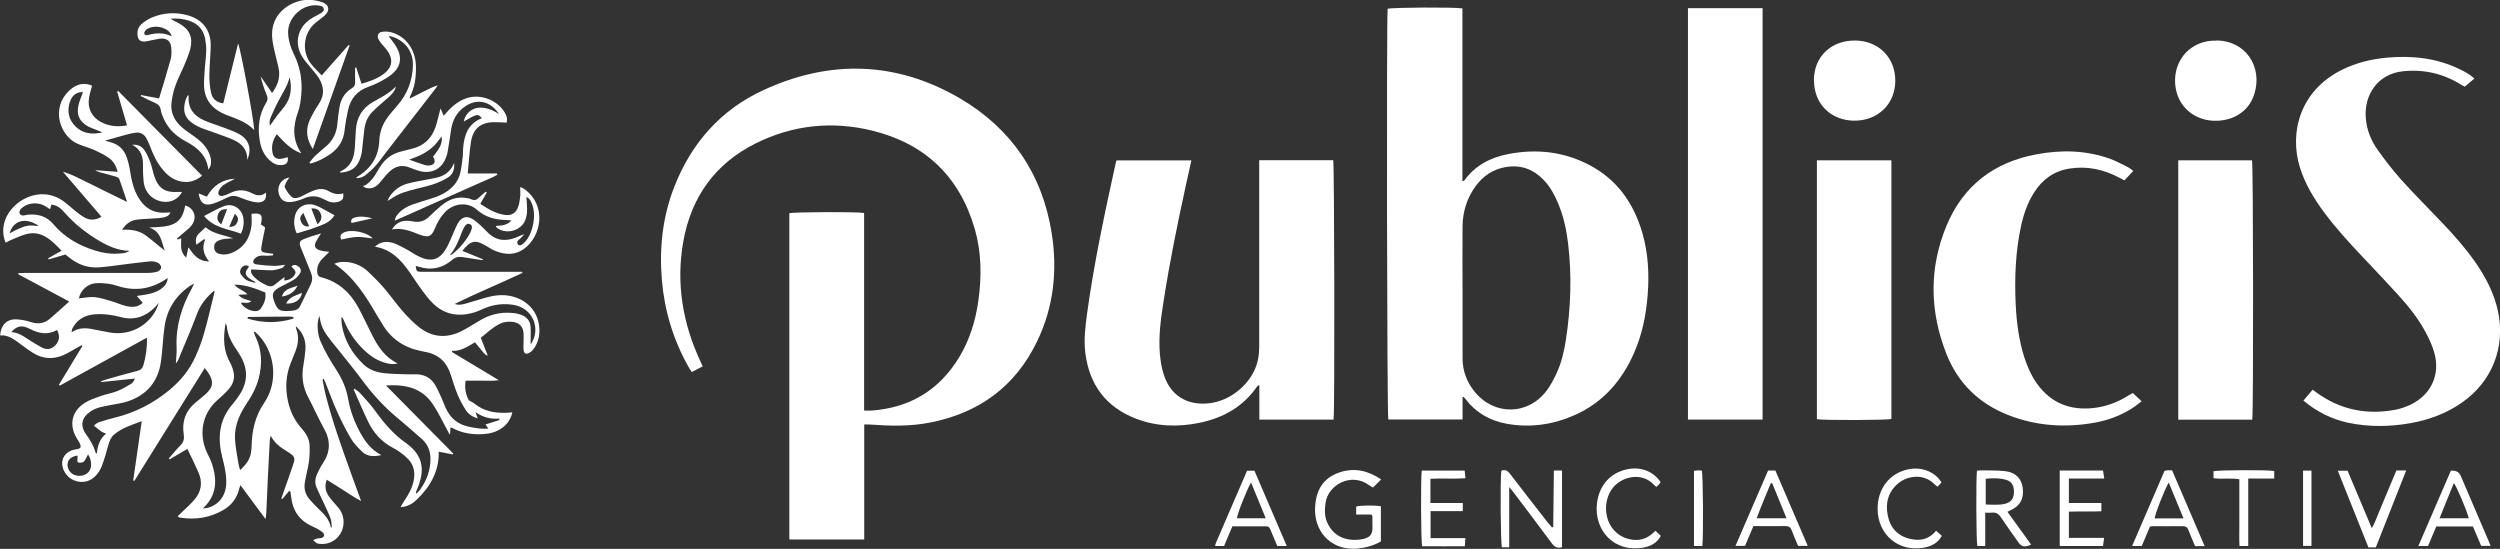 <svg xmlns="http://www.w3.org/2000/svg" id="Capa_2" data-name="Capa 2" viewBox="0 0 199.31 43.76"><rect x="0" y="0" width="199.31" height="43.76" fill="#333333" stroke="none"/><defs><style> .cls-1 { fill: #fff; } </style></defs><g id="Capa_2-2" data-name="Capa 2"><g><path class="cls-1" d="m16.3,29.38c-1.88,3.01-3.73,5.98-5.59,8.96-.03-.01-.06-.02-.09-.04.22-1.54.45-3.09.68-4.72-.82.3-1.58.54-2.2,1.06-.25.21-.36.49-.45.79-.16.58-.32,1.16-.53,1.72-.11.29-.3.58-.52.81-.76.78-2.05.53-2.51-.45-.33-.73-.03-1.41.74-1.64.1-.03.21-.04.32-.06.27-.05.34-.16.23-.41-.06-.16-.16-.3-.25-.44-.65-1.07-.43-2.16.63-2.84.39-.25.86-.4,1.31-.56.42-.15.87-.22,1.28-.38.38-.15.74-.37,1.1-.58.13-.08.23-.22.3-.42-.89.09-1.79.18-2.68.28,0-.02-.01-.04-.02-.06.12-.04.23-.09.36-.13.84-.24,1.69-.49,2.54-.7.28-.07.42-.22.49-.48.19-.68.3-1.38.27-2.17-2.35,1.29-4.65,2.56-6.94,3.82-.02-.02-.05-.05-.07-.07.62-1.03,1.25-2.06,1.87-3.09l-.04-.06c-.08.04-.16.08-.24.12-.43.23-.85.51-1.3.7-.8.33-1.61.26-2.35-.2-.38-.23-.73-.51-1.09-.77-.46-.34-.92-.68-1.54-.63.05-.82.54-1.32,1.3-1.28.39.02.8.1,1.17.22.57.19,1.07.1,1.51-.28.5-.43.99-.88,1.53-1.36-1.4-.75-2.74-1.47-4.07-2.18,0-.03,0-.06.01-.08.16,0,.32-.02.48-.02,3.27,0,6.54,0,9.8,0,.27,0,.56-.03.82-.11.12-.03.27-.19.29-.3.01-.12-.1-.31-.21-.37-.18-.1-.41-.16-.61-.15-.69.06-1.37.16-2.06.24-.67.08-1.34.19-2.02.24-.94.08-1.76-.22-2.48-.82-.08-.07-.17-.13-.26-.2-.45.13-.89.26-1.33.39-.01-.03-.03-.06-.04-.09.34-.19.69-.39,1.07-.6-.43-.45-.83-.87-1.35-1.15-.47-.26-.98-.31-1.48-.17-.41.11-.81.3-1.2.46-.14.06-.27.13-.43.22-.25-.61-.25-1.2-.05-1.78.53-1.56,2.78-2.86,4.64-1.54.33.23.62.51.93.76.24.19.48.39.75.54.43.25.88.24,1.37-.05-1.03-1.2-2.05-2.39-3.07-3.58.59.15,1.12.44,1.65.7.57.27,1.13.56,1.7.84.55.27,1.1.54,1.76.86-.23-.68-.41-1.26-.62-1.83-.03-.09-.18-.16-.28-.19-.41-.12-.83-.23-1.25-.34-.13-.04-.26-.08-.39-.17.58.04,1.16.08,1.79.13-.13-.5-.36-.88-.73-1.13-.35-.24-.74-.43-1.13-.61-.44-.19-.9-.31-1.34-.5-1.38-.6-2.21-2.85-.59-4.3.55-.49,1.16-.59,1.75-.33-.08.32-.19.64-.24.97-.14.83.21,1.53.95,1.93.64.34,1.31.4,2.08.27-.27-.91-.53-1.81-.79-2.7.03-.02.05-.04.08-.05,2.22,2.24,4.44,4.49,6.69,6.76-.58.48-1.2.61-1.88.41-.52-.15-.92-.49-1.26-.9-.46-.55-.76-1.19-1.01-1.86-.09-.23-.19-.46-.31-.67-.18-.3-.47-.46-.82-.41-.27.03-.54.1-.81.17-.53.14-1.07.3-1.65.46.15.04.28.08.41.12.63.16,1.07.54,1.3,1.15.14.37.23.77.29,1.16.12.75.28,1.48.68,2.14.38.62.9,1.06,1.64,1.16.29.04.58,0,.9,0-.1.24-.31.35-.53.39-.28.06-.58.07-.87.09-.46.04-.93.03-1.38.11-.43.08-.78.33-1.08.79.72-.04,1.36.06,1.89.45.52.38.99.81,1.52,1.21-.28-.68-.27-1.53-1.26-1.84.46-.03.81-.03,1.15-.07,1.09-.15,1.54-.59,1.74-1.69.71.22.97.96.52,1.57-.16.22-.39.39-.6.57-.19.17-.39.34-.58.5.02.03.04.05.05.08.1-.04.21-.07.29-.1,0,.28-.03.55,0,.81.04.27.16.52.39.73.06-.26.11-.49.18-.82.43.61.81,1.13,1.65,1.12-.45-.55-.59-1.11-.31-1.74-.03-.01-.06-.02-.09-.03-.2.15-.41.29-.61.44-.12-.45-.02-.73.35-1.03.12-.1.23-.22.38-.36.59.52,1.43.61,2.2.88-.24.02-.48.02-.71.05-.18.03-.36.08-.52.16-.23.12-.31.33-.28.58.03.25.18.39.4.45.32.09.64.06.95-.06.99-.39,1.49-1.15,1.62-2.18.04-.32,0-.64,0-.95.78-.1.92.06.75.84.1.07.21.15.32.23,0,.04.02.09,0,.13-.09.48-.21.96-.28,1.45-.05.33.02.4.36.46.19.03.38.05.57.07v.13c-.16.01-.32.03-.48.03-.2,0-.41-.03-.6.01-.15.03-.31.13-.41.25-.17.21-.1.39.16.43.48.07.98.11,1.47.12.24,0,.49-.05.82-.09-.11.12-.15.22-.23.25-.26.08-.53.18-.8.19-.55,0-1.1-.05-1.66-.07-.08.22.03.38.16.53.31.35.7.59,1.14.77.22.09.42.05.6-.11.22-.19.46-.36.74-.58,0,.12-.01.18-.02.28.35-.03.65-.16.84-.46.18-.3-.1-.46-.27-.66.2-.2.39-.13.56-.01.18.13.25.34.14.53-.11.19-.27.38-.46.5-.35.22-.73.4-1.1.59-.67.36-.75.6-.46,1.3.22.53.38.64.94.64.18,0,.37-.02.55-.04.24-.04.43-.14.54-.38.27-.57.55-1.13.83-1.7.15-.31.15-.62.02-.94-.27-.67-.54-1.34-.81-2.01-.15-.37-.11-.53.27-.68.42-.17.86-.29,1.35-.44-.16.25-.3.44-.41.66-.17.34-.07.56.29.68.12.04.24.06.36.08.12.02.24.03.41.05-.19.19-.34.35-.5.5-.31.31-.5.66-.46,1.11.02.22.08.36.33.42,1.33.34,2.28,1.19,2.93,2.37.26.47.49.96.73,1.44.16.32.3.64.47.95.45.87,1.01,1.65,1.95,2.1-.31.09-.6.06-.9-.02-.68-.17-1.24-.54-1.74-1.01-.72-.67-1.26-1.47-1.64-2.38-.04-.1-.08-.2-.2-.29,0,.2,0,.4.03.6.2,1.27.82,2.31,1.74,3.19.45.43,1.03.62,1.64.69.57.06,1.14.07,1.71.09.29.01.59,0,.88,0,.63.02,1.13.29,1.46.83.19.31.34.66.49.99.13.28.23.57.36.85.36.82.97,1.33,1.85,1.51.5.1.99.2,1.55.15-.09-.13-.15-.22-.22-.33.37-.12.73-.24,1.1-.35,0-.04,0-.08,0-.12-.66.06-1.27-.08-1.9-.51.08.21.12.32.18.5-.42-.13-.74-.33-.95-.66-.25-.39-.47-.79-.65-1.22-.21-.51-.38-1.04-.54-1.57-.32-1.04-.99-1.68-2.08-1.86-.11-.02-.21-.05-.32-.07-1.34-.27-2.38-.97-3.08-2.16-.16-.27-.32-.52-.48-.79-.87-1.5-1.8-2.95-3.33-4,.43-.19.8-.17,1.17-.12.56.09,1.07.33,1.48.71.46.43.91.88,1.32,1.36.52.61.98,1.27,1.51,1.87.4.45.82.88,1.29,1.25,1.03.8,2.17.89,3.34.31.48-.24.94-.53,1.4-.81.83-.52,1.72-.74,2.69-.65.24.02.49.07.72.16.42.16.69.48.72.93.03.5,0,1,0,1.43.88-1.25.17-2.94-1.39-3.17-.8-.12-1.57-.03-2.31.29-.24.1-.48.22-.73.3-1.3.4-2.47.22-3.44-.79-.32-.33-.6-.71-.87-1.08-.31-.42-.59-.87-.89-1.3-.69-.98-1.46-1.84-2.78-2.05.46-.43.96-.45,1.45-.3.35.11.67.3,1,.47.33.17.63.39.96.56,1.06.55,1.78.34,2.34-.71.22-.41.38-.84.57-1.26.09-.2.17-.4.27-.59.34-.58.75-.68,1.3-.31.18.12.34.27.5.41.19.18.38.36.56.55.66.69,1.43.79,2.29.45.21-.08.41-.2.67-.26-.1.11-.21.22-.31.33-.07.08-.18.13-.23.22-.03.06-.02.19.02.25.04.05.17.1.23.07.11-.04.21-.13.3-.21.69-.7.98-2.22.59-3.12-.09-.21-.19-.42-.43-.52.02.39.06.76.05,1.12,0,.24-.05.49-.14.72-.33.87-1.55,1.19-2.28.61-.03-.02-.04-.08-.06-.14.44-.03.86-.03,1.24-.43-.2-.02-.33-.04-.46-.04-.86-.02-1.65-.24-2.3-.82-.75-.66-1.86-.52-2.54.19-.37.39-.62.84-.82,1.33-.26.61-.48.71-1.11.5-.03,0-.06-.02-.09-.03-.68-.27-1.36-.57-2.21-.42.28-.44.6-.64,1.02-.68.21-.02.43,0,.64.04.51.11.94-.02,1.31-.38.3-.29.6-.58.92-.84.52-.44,1.11-.73,1.81-.67.21.02.44.04.63.13.26.12.43.04.61-.14.17-.17.36-.31.53-.47.03.02.06.05.09.07-.17.28-.33.57-.52.9.63.42,1.26.8,2.01.89.46.06.82-.15.99-.59.1-.27.15-.56.18-.85.03-.24,0-.49,0-.79.14.06.24.09.32.15,1.84,1.33,1.37,3.77,0,4.77-.72.53-1.5.49-2.29.18-.26-.1-.49-.26-.73-.4-.87-.52-1.23-.46-1.91.39.55.23,1.1.45,1.64.67,0,.02-.02.05-.02.07-.53-.08-1.06-.15-1.59-.24-.32-.05-.57-.01-.84.22-.78.67-1.68.86-2.68.54-.06-.02-.12-.03-.18-.05-.01,0-.03,0-.05,0,.06.44.08.46.53.46,2.48,0,4.96,0,7.45,0h.5s.02.06.03.09c-1.79.84-3.62,1.6-5.4,2.47.3.12.58.05.85-.02.52-.14,1.03-.31,1.55-.46.69-.2,1.38-.3,2.1-.14,1.27.29,2.12,1.2,2.24,2.45.06.58-.05,1.14-.36,1.64-.11.18-.27.34-.45.44-.24.14-.42.03-.44-.25-.02-.2,0-.4,0-.6,0-.25.02-.49,0-.74-.05-.54-.35-.83-.89-.89-.36-.04-.71,0-1.03.17-.55.28-1,.7-1.49,1.1.19.5.38.97.56,1.43-.27-.08-.38-.3-.53-.47-.16-.18-.31-.38-.49-.6-.58.34-1.13.72-1.82.68-.01.03-.02.05-.02.06,0,.01,0,.04.01.04,1.21.73,2.43,1.46,3.73,2.24-.5.08-.92.03-1.33.04-.43,0-.86,0-1.32,0-.09.6,0,1.13.28,1.58.16.09.33.17.47.28.73.58,1.58.73,2.48.7.15,0,.3-.02.5-.04-.13.55-.4.94-.81,1.24-.45.33-.97.47-1.52.5-.86.05-1.69-.07-2.46-.49-.04-.02-.08-.02-.15-.04,0,.18-.02.35-.02.51-.02.01-.04.02-.06.03-.06-.12-.12-.25-.19-.37-.38-.69-.71-1.4-1.15-2.05-.86-1.27-2.16-1.57-3.72-1.47,1.83,1.85,3.6,3.64,5.36,5.42-.01.03-.02.05-.04.08-.36-.07-.72-.14-1.11-.22.03,1.58-.68,2.79-1.75,3.82-.33.32-.71.57-1.3.6.14-.23.22-.38.32-.53.33-.49.61-.99.73-1.58.15-.72-.02-1.36-.57-1.85-.32-.29-.67-.55-1.05-.75-.94-.48-1.59-1.22-2.03-2.14-.4-.83-.75-1.68-1.13-2.52.02-.02.05-.05.07-.07.14.11.31.21.43.34.42.47.86.93,1.22,1.44.71.98,1.48,1.89,2.49,2.58.01,0,.02.02.04.03,1.3.98,1.47,2.13.76,3.73-.03.07-.07.13-.04.25.1-.09.21-.17.29-.28.54-.74.86-1.56.86-2.49,0-.65-.23-1.2-.73-1.63-.65-.57-1.3-1.14-1.96-1.69-1.06-.88-1.97-1.9-2.79-3.01-.54-.73-1.12-1.43-1.68-2.14-.35-.45-.73-.88-1.06-1.34-.41-.57-.52-.93-.64-1.6-.04.14-.09.28-.11.42-.07.58,0,1.14.23,1.67.17.39.37.78.58,1.15.22.39.46.76.7,1.14.44.7.76,1.43.9,2.26.16.91.48,1.78.92,2.6.4.74.87,1.42,1.72,1.86-.6.14-1.11.12-1.52-.26-.34-.33-.68-.68-.92-1.09-.42-.71-.79-1.46-1.13-2.22-.31-.69-.56-1.4-.84-2.1-.05-.14-.12-.27-.18-.4l-.1.03c.08.41.15.83.25,1.24.54,2.12,1.28,4.18,2.02,6.24.25.71.52,1.41.81,2.22-.53-.27-.95-.57-1.38-.84-.44-.27-.88-.56-1.36-.86-.19.51-.1.94.17,1.33.21.3.47.57.71.85.35.41.51.87.45,1.41-.11.95-.91,1.62-1.87,1.53-.25-.02-.28-.04-.54-.3.12-.05.22-.11.33-.13.12-.03.25-.02.36-.05.19-.07.24-.25.1-.4-.08-.09-.19-.16-.29-.22-.21-.12-.43-.24-.65-.34-.99-.46-1.49-1.25-1.61-2.31-.01-.12-.03-.24-.05-.37,0-.03-.03-.05-.08-.13-.2.23-.38.45-.57.67-.03-.01-.05-.03-.08-.04.05-.16.1-.31.16-.46.26-.76.54-1.51.79-2.27.17-.5.11-.62-.33-.92-.15-.1-.31-.2-.47-.3-.39-.25-.73-.56-1-1.05-.03.15-.07.24-.07.33-.05.97-.1,1.94-.15,2.91-.05.97-.08,1.94-.13,2.91,0,.13-.03.26-.06.49-.7-.94-1.33-1.8-2-2.7-.05.15-.09.23-.11.32-.18.73-.61,1.28-1.24,1.65-1.06.62-2.22.81-3.43.62-.06,0-.12-.03-.17-.06-.01,0-.02-.03-.04-.07.08-.07.16-.15.24-.23.37-.37.78-.71,1.11-1.11.53-.63.63-1.36.3-2.12-.27-.62-.57-1.23-.89-1.89-.49.29-.95.56-1.42.83l-.06-.07c.31-.35.6-.72.93-1.05.25-.25.31-.51.26-.87-.16-1,.13-1.86.92-2.52.26-.22.53-.43.78-.65.66-.58.72-1.05.23-1.78-.07-.1-.15-.2-.22-.29-.03-.03-.07-.05-.15-.11Zm-8.8,4.56c.11-.17.34-.27.57-.34.35-.11.71-.21,1.07-.3,1.63-.4,3.08-1.14,4.37-2.21.88-.73,1.59-1.59,2.06-2.63.27-.6.51-1.22.69-1.86.32-1.11.57-2.23.85-3.35,0-.01-.03-.04-.05-.07-.56.48-1.02,1.03-1.3,1.71-.18.44-.34.89-.52,1.33-.34.83-.68,1.65-1.03,2.47-.04.1-.12.18-.19.29.02-.46.08-.87.06-1.28-.08-1.7.4-3.25,1.22-4.72.05-.1.09-.2.18-.38-.17.1-.25.14-.33.19-1.14.78-1.83,1.86-2.03,3.23-.13.91-.16,1.84-.28,2.75-.22,1.64-1.12,2.73-2.7,3.24-.42.14-.87.19-1.31.28-.54.11-1.1.17-1.58.49-.76.5-.89,1.15-.37,1.87.31.43.58.87.72,1.39,0,.04.06.06.12.13.05-.65.25-1.2.74-1.6-.13-.05-.25-.08-.34-.14-.2-.14-.39-.3-.62-.48Zm18.86,8.13s.06-.02.09-.03c-.03-.23-.01-.48-.09-.69-.14-.39-.33-.76-.5-1.14-.21-.45-.43-.89-.62-1.34-.16-.36-.12-.73.04-1.08.14-.29.28-.59.46-.85.61-.91.63-1.82.09-2.78-.46-.82-.83-1.68-1.27-2.51-.43-.81-.53-1.66-.37-2.55.07-.41.13-.82.16-1.24.05-.71-.18-1.33-.77-1.86.02.12.02.18.04.23.23.6.16,1.18-.06,1.76-.13.34-.28.68-.41,1.03-.34.88-.4,1.79-.24,2.72.16.92.52,1.73,1.15,2.43.33.38.6.8.62,1.31.02.44.01.89-.05,1.33-.08.56-.24,1.11-.33,1.67-.08.5.05.95.38,1.33.22.26.45.5.7.74.45.43.89.85,1,1.51Zm-10.19-1.53c.2-.03.29-.03.38-.05.87-.23,1.42-.93,1.48-1.85.05-.73-.12-1.43-.3-2.14-.4-1.56-.29-3.02.83-4.3.21-.24.4-.51.57-.78.62-.97.64-1.97.08-2.97-.17-.31-.38-.6-.57-.9-.29-.46-.5-.95-.55-1.5,0-.08-.05-.15-.11-.28-.2,1.26-.18,2.21.42,3.25,0,.01.01.03.02.04.4.89.3,1.5-.38,2.18-.23.23-.47.45-.71.66-1.32,1.17-1.46,2.88-.81,4.22.14.29.29.58.39.89.4,1.26.4,2.46-.73,3.52Zm4.14-14.1s-.05.03-.07.05c.03.09.06.19.1.28.54,1.1.59,2.24.28,3.42-.18.66-.48,1.26-.86,1.83-.59.87-1.05,1.79-1.03,2.87.02.66.16,1.31.26,1.96.03.21.09.41.15.63.72-.67.9-1.09.92-1.96.03-1.22.29-2.36,1-3.4,1.09-1.59.92-3.82-.33-5.27-.13-.15-.27-.27-.41-.41ZM3.99,16.68c-.14-.09-.23-.14-.31-.2-.55-.37-1.33-.36-1.86.04-.08.06-.17.14-.22.23-.13.23,0,.44.26.43.11,0,.21-.05.32-.06.81-.08,1.51.09,2.07.75.89,1.05,2.04,1.71,3.35,2.11.58.18,1.17.28,1.77.24.3-.02.63,0,.95-.22-.93-.03-1.7-.38-2.43-.81-1.02-.61-1.95-1.34-2.74-2.24-.28-.32-.58-.59-1.05-.64-.03.1-.06.2-.11.36Zm6.94,6.91c.25-.04.43-.06.61-.09.44-.07.88-.18,1.25-.43.31-.21.55-.47.58-.91-1.26.89-2.59,1.1-4.02.63-.23-.08-.48-.14-.72-.17-.33-.04-.68-.07-1.01-.04-.67.06-1.21.58-1.33,1.21.41-.04.84-.14,1.25-.1.45.04.9.19,1.34.32.38.11.75.28,1.14.38.47.11.94.14,1.36-.25-.14-.16-.27-.31-.46-.53Zm1.72.57c-.11.12-.21.25-.32.36-.76.74-1.64,1.04-2.7.76-.69-.18-1.39-.28-2.1-.22-.79.07-1.4.42-1.77,1.15-.03.07-.03.15-.05.28.53-.36,1.06-.36,1.61-.26.48.09.96.2,1.45.28,1.71.3,3.38-.69,3.89-2.35ZM.89,26.47c.53.05.91.28,1.28.53.36.24.72.46,1.1.67.44.25.8.2,1.13-.13.34-.34.4-.76.15-1.23-.73.41-1.44.29-2.15-.08-.08-.04-.17-.07-.25-.11-.47-.2-.86-.09-1.25.35Zm18.12-2.97c.26.36.67.37,1.03.51-.29.24-.58.08-.84.13.22.45.98.79,1.39.62.08-.03.16-.1.21-.17.25-.37.43-.77.35-1.27-.79-.33-1.58-.62-2.46-.63.27.37.73.43,1.04.78-.22,0-.44.02-.73.03ZM6.62,7.34c-.52-.01-.87.24-1.05.79-.24.74-.1,1.41.46,1.96.6.59,1.34.64,2.12.47-.13-.09-.27-.12-.41-.18-.27-.11-.55-.2-.8-.35-.62-.37-.85-.91-.69-1.61.08-.36.23-.7.36-1.07Zm-.44,28.98c-.67.07-.96.57-.71,1.11.17.37.6.57,1.05.49.42-.07.7-.36.74-.77.03-.32-.05-.63-.24-.93-.12.21-.19.42-.32.57-.08.09-.28.11-.41.09-.15-.02-.14-.17-.11-.3.02-.07,0-.14,0-.25Zm29.68-15.97c.12-.04.16-.05.19-.07.55-.45,1.02-.98,1.37-1.6.07-.12.12-.25.17-.38.05-.17.07-.35-.13-.43-.19-.08-.33.04-.42.19-.09.15-.16.3-.22.45-.24.63-.47,1.25-.96,1.84Zm-12.47,5.05s0-.09,0-.13c-.09,0-.17-.03-.26-.03-1.12,0-2.24.02-3.36.03,0,0-.02.02-.02.03,0,.01,0,.03-.01.1,1.22.37,2.44.37,3.65,0ZM3.1,18.02c-1.03-.73-2.05-.46-2.33.58,1.49-.81,1.58-.61,2.33-.58Zm17.25,4.53s.02-.04.02-.06c-.17-.1-.35-.19-.5-.3-.35-.26-.36-.49-.08-.84.03-.03.03-.08.05-.13-.23-.11-.42-.07-.58.12-.14.17-.16.38-.04.55.12.17.27.34.44.44.2.11.45.15.68.22Z"></path><path class="cls-1" d="m68.9,33.83v9.18h-5.97v-26.01c.31-.1,5.35-.13,5.96-.02v15.75c.23,0,.43.01.62,0,3.05-.23,5.38-1.64,6.96-4.25.84-1.39,1.31-2.92,1.53-4.52.27-1.91.25-3.82-.28-5.68-1.21-4.21-3.98-6.84-8.2-7.87-3.19-.78-6.32-.45-9.27,1.02-3.23,1.61-5.13,4.26-5.77,7.79-.6,3.35-.06,6.56,1.38,9.63.05.11.1.22.16.36-.28.15-.56.28-.87.45-.1-.15-.19-.28-.27-.43-1.2-2.14-1.9-4.43-2.11-6.88-.22-2.57.05-5.08,1-7.49,1.37-3.48,3.71-6.12,7.1-7.68,5.29-2.44,10.57-2.3,15.64.65,4.1,2.4,6.58,6.02,7.33,10.73.48,2.98.17,5.91-1.16,8.66-1.73,3.58-4.61,5.69-8.49,6.46-1.63.33-3.28.28-4.93.16-.1,0-.21,0-.36,0Z"></path><path class="cls-1" d="m116.6,31.66v1.78h-5.92c-.1-.34-.15-31.59-.05-32.74.32-.11,5.36-.14,5.96-.03v13.78c.08-.03.14-.03.15-.06.87-1.21,2.1-1.84,3.52-2.11,2.23-.43,4.39-.2,6.42.86,2.24,1.16,3.57,3.06,4.26,5.45.46,1.6.55,3.24.42,4.9-.12,1.59-.43,3.14-1.07,4.61-.97,2.23-2.47,3.97-4.72,4.98-1.73.77-3.54,1.04-5.41.71-1.38-.24-2.51-.9-3.36-2.02-.03-.05-.08-.09-.12-.13-.03,0-.06.02-.09.03Zm0-8.37c0,1.76,0,3.51,0,5.27,0,1,.33,1.87.94,2.64,1.57,1.96,4.29,1.93,5.79-.09.31-.42.55-.89.77-1.36.39-.84.6-1.75.74-2.66.39-2.54.48-5.09.18-7.64-.13-1.12-.37-2.22-.81-3.26-.28-.67-.63-1.31-1.14-1.84-.81-.85-1.79-1.22-2.97-1.04-1.05.16-1.86.71-2.47,1.55-.68.94-1.01,2-1.03,3.16-.02,1.76,0,3.51,0,5.27Z"></path><path class="cls-1" d="m106.33,33.45h-5.93v-2.77c-.1.07-.14.09-.17.12-1.12,1.63-2.71,2.52-4.61,2.91-1.71.35-3.41.3-5.05-.33-2.39-.92-3.72-2.69-4.04-5.23-.14-1.07,0-2.13.14-3.18.56-4.06,1.42-8.07,2.3-12.06,0-.03.02-.06.05-.12h5.96c-.15.67-.29,1.31-.43,1.95-.67,3.07-1.3,6.15-1.78,9.25-.22,1.4-.42,2.81-.3,4.23.05.53.13,1.07.29,1.58.51,1.68,1.8,2.52,3.55,2.36,1.8-.16,3.52-1.6,3.95-3.35.1-.41.13-.85.13-1.28,0-4.72,0-9.43,0-14.15v-.61h5.9c.09.34.13,19.86.03,20.66Z"></path><path class="cls-1" d="m134.57.65h5.95v32.8h-5.95V.65Z"></path><path class="cls-1" d="m183.65,31.92c.26-.3.48-.57.72-.85.1.07.17.12.25.18,1.93,1.43,4.09,1.86,6.43,1.4.39-.08.77-.22,1.13-.39,1.64-.79,2.39-2.4,1.89-4.15-.17-.61-.46-1.21-.77-1.77-.6-1.09-1.39-2.04-2.22-2.95-.91-1-1.85-1.98-2.78-2.97-1.06-1.12-2.1-2.26-3.02-3.5-.81-1.1-1.51-2.25-1.92-3.56-.88-2.84.04-6.16,3.36-7.8,1.15-.57,2.37-.86,3.64-.97,1.97-.17,3.88.04,5.68.9.43.2.85.43,1.23.77-.26.22-.51.43-.77.65-.1-.05-.19-.1-.28-.15-1.42-.9-2.99-1.25-4.64-1.08-2.04.21-3.12,1.91-2.97,3.73.07.93.41,1.78.94,2.53.58.81,1.19,1.61,1.86,2.36,1.06,1.18,2.19,2.3,3.28,3.45.94.98,1.84,2,2.62,3.11.85,1.21,1.52,2.49,1.84,3.95.61,2.88-.47,5.63-2.91,7.31-1.24.86-2.62,1.36-4.09,1.62-1.65.29-3.31.31-4.96-.04-1.3-.28-2.46-.86-3.54-1.75Z"></path><path class="cls-1" d="m170.02,31.32c.23.21.45.42.72.67-.27.2-.5.4-.76.56-.92.59-1.93.96-3,1.15-2.36.42-4.67.26-6.9-.62-2.31-.91-3.98-2.54-4.89-4.83-1.35-3.4-1.42-6.87,0-10.27,1.32-3.17,3.77-5.04,7.13-5.67,2-.38,3.99-.34,5.93.36.49.18.95.44,1.42.67.13.07.25.17.4.29-.25.26-.46.49-.7.75-.14-.07-.28-.14-.41-.21-1.25-.67-2.57-.95-3.97-.73-1.23.19-2.16.86-2.82,1.9-.53.83-.84,1.74-1.05,2.7-.44,2.06-.52,4.15-.42,6.25.07,1.42.25,2.82.68,4.18.25.77.57,1.5,1.04,2.15,1.11,1.53,2.63,2.11,4.48,1.91,1.03-.11,1.97-.48,2.84-1.03.09-.06.19-.1.3-.17Z"></path><path class="cls-1" d="m144.85,12.78h5.94v20.62c-.31.1-5.38.12-5.94.02V12.78Z"></path><path class="cls-1" d="m179.57,33.46h-5.91V12.78h5.88c.1.35.12,20.12.02,20.67Z"></path><path class="cls-1" d="m24.01,12.22c-.81-.29-1.36-.88-1.94-1.52-.36.5-.46,1.02-.32,1.58.07.28.35.43.66.38.18-.02.36-.08.53-.13.05.39-.07.57-.41.62-.4.06-.73-.1-1.01-.35-.46-.41-.7-.94-.8-1.53-.2-1.1-.08-2.15.52-3.12.12-.2.11-.36.03-.56-.2-.48-.37-.97-.49-1.5.29.43.59.85.91,1.32.42-.56.64-1.15.55-1.81-.06-.39-.19-.78-.27-1.17-.1-.43-.21-.87-.26-1.31-.2-1.75,1.01-2.71,2.09-3.02.61-.18,1.22-.13,1.82.05.64.2.73.69.22,1.13-.22.19-.47.35-.69.54-.98.82-1.13,2.32-.32,3.31.24.3.52.56.82.88.73-.82,1.44-1.62,2.14-2.42l.08.04c-.97,2.72-1.94,5.45-2.93,8.25-.46-.72-.58-1.4-.32-2.13.11-.3.28-.58.43-.87.12-.22.26-.42.39-.63.44-.67.39-1.34,0-2-.19-.31-.45-.58-.68-.87-.23-.29-.49-.56-.68-.88-.64-1.06-.35-2.31.69-2.99.24-.16.51-.28.76-.43.14-.08.32-.17.28-.38-.04-.2-.22-.23-.4-.26-1.26-.19-2.5.95-2.44,2.22.03.58.19,1.12.45,1.64.51,1.02.7,2.1.6,3.23-.04.47-.1.96-.26,1.4-.41,1.12-.46,2.19.24,3.25Zm-.91-6.11c-.15.68-.53,1.25-.85,1.84-.25.46-.46.93-.67,1.41-.09.2-.11.42-.06.66.23-.32.42-.6.63-.88.18-.23.38-.44.55-.68.53-.71.58-1.51.38-2.35Z"></path><path class="cls-1" d="m176.66,3.23c2.37-.02,3.77,2.11,3.05,4.31-.45,1.39-1.76,2.18-3.34,2.08-1.38-.09-2.49-.98-2.84-2.26-.38-1.4.12-2.85,1.25-3.59.57-.38,1.2-.54,1.88-.53Z"></path><path class="cls-1" d="m144.61,6.41c0-1.88,1.36-3.19,3.28-3.18,1.87.01,3.22,1.36,3.21,3.21,0,1.86-1.4,3.2-3.29,3.18-1.87-.02-3.2-1.36-3.19-3.22Z"></path><path class="cls-1" d="m11.26,7.58c.47.09.95.18,1.42.27.32-1.05.64-2.09.93-3.14.07-.26.07-.55.05-.83-.03-.62-.36-.88-.98-.79-.18.03-.36.07-.54.11-.17.03-.33.07-.5.1-.46.06-.66-.11-.68-.58-.02-.35.12-.64.38-.85.24-.19.5-.37.78-.48.93-.38,1.88-.44,2.85-.17,1.21.35,1.85,1.2,1.83,2.46-.02.79-.1,1.57-.11,2.35,0,.46.04.92.14,1.37.1.47.42.77.97.84.39-1.59.78-3.17,1.18-4.77.18.31,1.22,5.86,1.29,6.9-.64-.67-1.46-.91-2.25-1.22-.91-.36-1.56-.96-1.72-1.95-.07-.43-.03-.89,0-1.33.03-.6.12-1.2.14-1.8.01-.33-.03-.68-.09-1.01-.15-.73-.6-1.19-1.31-1.42-.45-.14-.9-.19-1.45-.15.14.09.22.14.3.18.14.07.28.13.41.21.82.47,1.1,1.11.87,2.02-.11.43-.29.84-.46,1.26-.23.55-.52,1.09-.72,1.65-.16.44-.27.92-.32,1.39-.08.7.18,1.31.67,1.8.31.3.66.55,1.02.79.48.32.91.69,1.2,1.2.19.34.31.71.25,1.1-.02.15-.1.29-.2.44-.13-1.13-.86-1.76-1.77-2.24-.79-.42-1.41-.99-1.78-1.81-.1-.22-.2-.46-.24-.7-.05-.32-.21-.47-.49-.59-.38-.16-.74-.35-1.11-.53,0-.03.02-.06.03-.09Zm2.44-4.67c-.07-.15-.09-.22-.13-.28-.4-.52-1.33-.67-1.88-.29-.1.07-.2.22-.19.32.03.17.21.16.34.12.61-.16,1.2-.2,1.86.12Z"></path><path class="cls-1" d="m38.4,9.4c-.31-.34-.34-.34-1.43.29.18-.88,1.17-1.66,2.81-.6-.08-.11-.15-.22-.24-.32-.69-.76-1.6-.87-2.45-.29-.67.45-1.02,1.09-1.13,1.88-.08.58-.17,1.16-.27,1.73-.02.14-.06.27-.11.4-.32.97-1.16,1.41-2.15,1.14-.25-.07-.5-.16-.74-.26-.65-.28-1.21-.11-1.69.36-.26.26-.49.56-.73.84-.29.34-.64.53-1.1.41-.04-.01-.07-.04-.25-.15.13-.04.21-.05.27-.1.37-.27.64-.62.86-1.01.08-.15.17-.29.26-.43.38-.6.9-1.01,1.59-1.19.31-.08.62-.17.94-.24.95-.23,1.57-.82,1.88-1.73.16-.46.25-.95.4-1.49.09.2.16.37.25.59.13-.14.24-.27.35-.39.46-.49.98-.89,1.65-1.06,1.1-.28,2.39.28,2.92,1.28.14.27.16.38.1.72-.31-.02-.63-.04-.95-.04-1.11,0-1.73.5-1.9,1.61-.12.8-.16,1.62-.25,2.48h2.33l.03.1c-.41.25-.86.4-1.29.6-.46.21-.93.41-1.39.62-.45.2-.9.4-1.35.6-.45.2-.9.4-1.35.6-.46.21-.93.41-1.39.62-.45.2-.9.4-1.4.62.02-.26.15-.41.27-.55.29-.34.66-.56,1.07-.71.49-.18.99-.33,1.49-.48.49-.15.96-.33,1.38-.63.53-.38.88-.86,1.02-1.49.09-.42.13-.85.19-1.28.02-.2,0-.4.02-.6.08-1.05.37-1.98,1.5-2.43Zm-3.19,1.48c-.23.28-.43.59-.7.83-.27.24-.59.45-.91.62-.31.16-.65.26-.98.4.38.13.72.25,1.07.37.23.08.47.15.72.05.23-.09.29-.23.21-.47-.02-.07-.07-.12-.1-.18.37-.5.79-.94.69-1.62Z"></path><path class="cls-1" d="m28.81,6.68c.64-.18,1.2-.38,1.7-.73.78-.54.89-1.22.32-1.98-.13-.17-.28-.33-.42-.49-.09-.12-.19-.25-.25-.38-.11-.28,0-.51.29-.56.22-.04.46-.03.68.02,1.19.28,2,1.37,2.03,2.71.02.85-.08,1.69-.49,2.46-.01.02,0,.05.01.12.38-.19.74-.37,1.11-.56.35-.18.7-.36,1.11-.49-.09.13-.17.26-.27.38-1.29,1.67-2.59,3.33-3.88,5-.26.34-.51.7-.79,1.02-.24.27-.52.52-.81.75-.2.16-.44.27-.77.24.08-.07.12-.11.17-.14,1.06-.65,1.64-1.59,1.69-2.84.03-.66.24-1.27.63-1.81.25-.35.54-.67.82-1,.8-.92,1.2-2,1.23-3.21.02-1.15-.7-2.03-1.82-2.31-.03,0-.06.01-.1.03.14.19.29.37.42.55.75,1.07.61,1.96-.48,2.68-.49.32-1.02.59-1.57.78-.91.32-1.42.95-1.62,1.85-.12.54-.22,1.09-.28,1.64-.09.81-.48,1.41-1.13,1.87-.49.34-1.02.62-1.6.76-.02-.03-.04-.05-.07-.08.15-.18.29-.38.46-.54.28-.26.58-.51.87-.76.56-.48.84-1.08.9-1.81.04-.44.09-.89.17-1.33.11-.64.43-1.15.99-1.49.2-.12.26-.27.25-.49-.01-.38,0-.76,0-1.14.03,0,.06-.01.09-.02.13.41.26.82.41,1.27Z"></path><path class="cls-1" d="m110.11,38.23c-.24.23-.44.43-.65.64-.12-.07-.24-.14-.35-.22-1.42-1-3.26.01-3.44,1.49-.07.55-.08,1.07.17,1.58.57,1.2,1.71,1.47,2.84,1.25.05,0,.09-.03.13-.04q.61-.16.61-.81c0-.32,0-.65-.01-.97,0-.03-.03-.05-.07-.13h-1.22v-.64c.32-.09,1.47-.11,1.97-.02v2.8c-.55.33-1.18.5-1.84.57-1.91.19-3.37-1.1-3.41-3.02,0-.34.03-.68.1-1.01.23-1.05.89-1.74,1.91-2.06,1.15-.36,2.21-.13,3.26.58Z"></path><path class="cls-1" d="m124.54,43.62c-.39.12-.61-.02-.82-.3-1.02-1.38-2.05-2.74-3.08-4.1-.08-.1-.17-.2-.32-.39v4.8h-.58c-.11-.33-.14-5.35-.05-6.1.3-.12.5-.01.69.24.99,1.3,2,2.58,3,3.87.11.14.23.27.35.41l.1-.03c.02-1.5.03-2.99.05-4.51h.65v6.1Z"></path><path class="cls-1" d="m158.27,40.88v2.65h-.63c-.09-.33-.11-5.44-.03-6,.1-.01.2-.04.3-.03.65.01,1.29-.01,1.93.06.84.09,1.32.58,1.42,1.33.11.88-.21,1.45-1.01,1.81-.05.02-.11.05-.21.1.64.89,1.26,1.75,1.89,2.62-.51.23-.76.18-1.02-.19-.47-.67-.95-1.32-1.4-2-.18-.28-.39-.4-.72-.36-.15.02-.3,0-.54,0Zm.03-.66c.57.01,1.09.07,1.6-.07.44-.13.64-.41.66-.88.02-.54-.17-.88-.61-1.01-.53-.16-1.08-.15-1.64-.09v2.05Z"></path><path class="cls-1" d="m140.95,37.51h.59c.86,1.99,1.71,3.98,2.58,6.01h-.77c-.17-.4-.35-.81-.5-1.22-.09-.25-.22-.36-.5-.36-.84.02-1.69,0-2.56,0-.23.54-.45,1.06-.67,1.58h-.76c.88-2.03,1.74-4.02,2.6-6.01Zm.33,1.02l-.1-.02c-.38.93-.78,1.84-1.13,2.81h2.38c-.39-.96-.77-1.87-1.14-2.79Z"></path><path class="cls-1" d="m102.6,43.53h-.77c-.18-.44-.37-.87-.55-1.31-.06-.16-.14-.26-.33-.26-.89,0-1.78,0-2.7,0-.22.53-.44,1.04-.66,1.57h-.68s-.02-.01-.02-.02c0-.01-.02-.03-.01-.04.03-.09.05-.18.09-.26.82-1.89,1.63-3.78,2.45-5.68h.59c.86,1.99,1.71,3.98,2.58,6.01Zm-2.86-5.06c-.36.61-1.12,2.54-1.12,2.85h2.29c-.39-.96-.77-1.88-1.17-2.85Z"></path><path class="cls-1" d="m164.21,37.51h3.45c.03.19.06.38.1.64h-2.82v1.95h2.59v.66c-.85.04-1.7,0-2.59.03v2.09h2.81c-.03.25-.06.44-.09.65h-3.45v-6.01Z"></path><path class="cls-1" d="m195.4,37.53q.57-.06.77.39c.74,1.73,1.48,3.45,2.22,5.18.05.12.1.25.17.42h-.75c-.21-.49-.43-1.01-.66-1.55h-2.92c-.21.5-.43,1.02-.66,1.56h-.77c.88-2.03,1.74-4.03,2.59-6Zm1.42,3.79c-.12-.54-.97-2.55-1.19-2.81-.38.93-.75,1.85-1.14,2.81h2.33Z"></path><path class="cls-1" d="m175.77,43.54h-.77c-.18-.43-.37-.86-.54-1.3-.08-.2-.19-.29-.41-.29-.82.01-1.63,0-2.45,0-.06,0-.12.02-.2.04-.21.51-.43,1.01-.65,1.54h-.77c.87-2.02,1.73-4,2.59-6,.1-.01.19-.03.28-.04.09,0,.18,0,.32.01.85,1.98,1.7,3.96,2.59,6.03Zm-1.69-2.21c-.4-.98-.78-1.9-1.18-2.86-.36.62-1.11,2.54-1.12,2.86h2.3Z"></path><path class="cls-1" d="m114.05,42.9h2.78c-.02.23-.03.41-.05.65-1.15.01-2.28,0-3.4,0-.1-.36-.12-5.51-.03-6.03h3.42c.02.2.04.38.06.61-.94.06-1.86-.01-2.79.04v1.93h2.58v.65h-2.57v2.13Z"></path><path class="cls-1" d="m189.41,43.64h-.59c-.8-2-1.61-4.03-2.44-6.11h.78c.62,1.47,1.26,2.99,1.93,4.58.24-.4.36-.79.52-1.16.16-.38.32-.77.48-1.15.16-.38.32-.77.48-1.15.16-.38.32-.76.48-1.14h.78c-.82,2.07-1.62,4.1-2.42,6.13Z"></path><path class="cls-1" d="m154.79,38.46c-.1.1-.2.22-.32.34-.07-.06-.14-.09-.19-.14-.89-.97-2.22-.72-2.93-.14-.82.68-1.05,1.58-.85,2.58.19.97.79,1.63,1.77,1.86.78.18,1.5.07,2.08-.65.15.14.3.26.46.41-.32.58-.83.83-1.42.94-2.03.37-3.68-1.02-3.7-3.08-.01-1.58.91-2.82,2.38-3.15,1.23-.28,2.28.28,2.72,1.05Z"></path><path class="cls-1" d="m131.97,42.31c.16.15.29.27.44.41-.31.57-.81.83-1.38.93-2.41.43-3.93-1.42-3.72-3.46.15-1.46,1.04-2.48,2.38-2.77,1.11-.25,2.13.16,2.7,1.02-.04.06-.09.14-.15.2-.05.06-.11.1-.19.18-.05-.05-.1-.08-.14-.12-.97-1.1-2.54-.72-3.27.12-1.08,1.25-.73,3.65,1.2,4.15.82.21,1.5.01,2.13-.65Z"></path><path class="cls-1" d="m181.31,37.56v.59h-2.07v5.38h-.7c-.03-.57-.01-1.15-.01-1.73,0-.6,0-1.2,0-1.8s0-1.17,0-1.79c-.69-.12-1.37.01-2.06-.09v-.55c.33-.1,4.35-.12,4.84-.02Z"></path><path class="cls-1" d="m14.52,15.3c-.31.58-.9.87-1.53.78-.85-.12-1.44-.73-1.54-1.6-.04-.4-.06-.8-.05-1.2.02-.72-.11-1.35-.87-1.74.44-.03.77.1,1.01.47.19.29.33.62.45.95.12.33.18.68.29,1.02.34,1.05.86,1.39,1.97,1.32.08,0,.15,0,.27,0Z"></path><path class="cls-1" d="m183.61,37.52h.67v6h-.67v-6Z"></path><path class="cls-1" d="m135.72,43.53h-.67v-5.99c.11-.01.22-.04.32-.04.11,0,.21.01.31.02.09.35.13,5.1.04,6.01Z"></path><path class="cls-1" d="m31.57,6.89c-.11.45-.43.73-.76,1.01-.4.34-.79.68-1.15,1.05-.43.44-.59.99-.64,1.59-.05.52-.11,1.04-.17,1.56-.02.14-.05.27-.09.4-.25.84-.75,1.22-1.67,1.26.03-.04.04-.09.06-.1.82-.37,1.09-1.07,1.14-1.91.02-.46.05-.92.08-1.38.06-.99.5-1.75,1.38-2.25.64-.36,1.31-.69,1.83-1.24Z"></path><path class="cls-1" d="m19.71,12.78c.04-.8-.38-1.29-1.04-1.6-.51-.24-1.06-.41-1.59-.61-.39-.14-.79-.26-1.17-.43-.25-.11-.49-.25-.71-.43-.43-.35-.59-.82-.49-1.36.05-.26.1-.53.3-.79.02.09.04.13.03.17-.05.9.41,1.49,1.19,1.85.52.23,1.07.39,1.6.59.43.17.87.31,1.27.54.78.45.99,1.21.6,2.06Z"></path><path class="cls-1" d="m23.66,18.61c-.23-.49-.26-.97-.13-1.45.18-.68.85-1.02,1.52-.82.16.05.32.11.47.19.38.2.75.41,1.15.63-.2.32-.45.52-.74.66-.36.17-.74.3-1.11.43-.36.12-.73.22-1.15.35Zm1.16-1.99c.16.42.32.83.49,1.26.31-.27.38-.55.25-.86-.13-.31-.34-.43-.74-.4Zm-.64.35c-.27.3-.3.45-.17.73.14.28.31.38.64.35-.16-.36-.31-.72-.47-1.08Z"></path><path class="cls-1" d="m18.72,14.26c-.31.16-.63.31-.92.5-.15.11-.28.29-.36.46-.12.28.05.46.35.39.19-.05.38-.13.56-.22.58-.29,1.15-.29,1.73.01.38.2.76.27,1.12-.05.08.46-.11.75-.53.78-.24.01-.49-.03-.72-.1-.33-.09-.64-.22-.96-.34-.27-.1-.54-.1-.8.03-.18.09-.36.17-.54.25-.21.09-.42.19-.64.26-.7.22-1.06-.02-1.17-.81.22.09.42.17.65.26.51-.89,1.24-1.39,2.24-1.43Z"></path><path class="cls-1" d="m16.27,17.22c.56-.28,1.06-.59,1.6-.79.73-.27,1.44.23,1.54,1,.05.43,0,.78-.2,1.2-.99-.38-2.13-.43-2.94-1.41Zm1.84-.54c-.43-.01-.62.11-.73.42-.11.32-.04.55.26.79.16-.4.31-.79.47-1.22Zm.16,1.41c.34,0,.54-.11.65-.38.11-.26.05-.45-.2-.66-.15.35-.3.69-.45,1.04Z"></path><path class="cls-1" d="m27.36,15.41c.06.37-.03.56-.36.67-.27.09-.55.08-.81-.02-.14-.06-.28-.13-.42-.2-.51-.27-1.02-.27-1.55-.04-.31.13-.64.24-.97.28-.57.07-.9-.17-1.03-.69-.12-.5.1-.96.57-1.18.06-.03.14-.04.29-.08-.12.17-.21.27-.26.38-.06.14-.16.33-.11.42.14.27.31.54.54.74.19.17.47.1.71,0,.17-.07.32-.18.49-.25.24-.11.47-.23.72-.3.36-.11.73-.1,1.07.12.03.02.05.03.08.04q.55.28,1.05.11Z"></path><path class="cls-1" d="m36.21,13c.04.56-.14.93-.51,1.16-.38.23-.79.41-1.21.55-.6.19-1.22.31-1.82.48-.31.09-.62.18-.91.32-.29.14-.55.32-.86.51.04-.1.07-.19.11-.27.35-.56.85-.94,1.47-1.11.59-.16,1.2-.25,1.8-.37.12-.02.24-.05.36-.07.68-.12,1.24-.43,1.56-1.19Z"></path><path class="cls-1" d="m27.2,19.1c-.13-.31-.01-.45.18-.55.59-.31,1.88-.05,2.34.46-.41-.04-.83-.13-1.25-.12-.42.01-.84.13-1.27.21Z"></path><path class="cls-1" d="m22.81,24.2c.27-.57.81-.63,1.27-.86-.1.58-.59.9-1.27.86Z"></path><path class="cls-1" d="m28.02,17.78c-.09-.32.1-.38.27-.44.33-.12,1.01-.07,1.37.07-.54.12-1.09.24-1.64.37Z"></path><path class="cls-1" d="m23.72,22.77c-.24.5-.63.78-1.25.87.22-.68.81-.66,1.25-.87Z"></path></g></g></svg>
